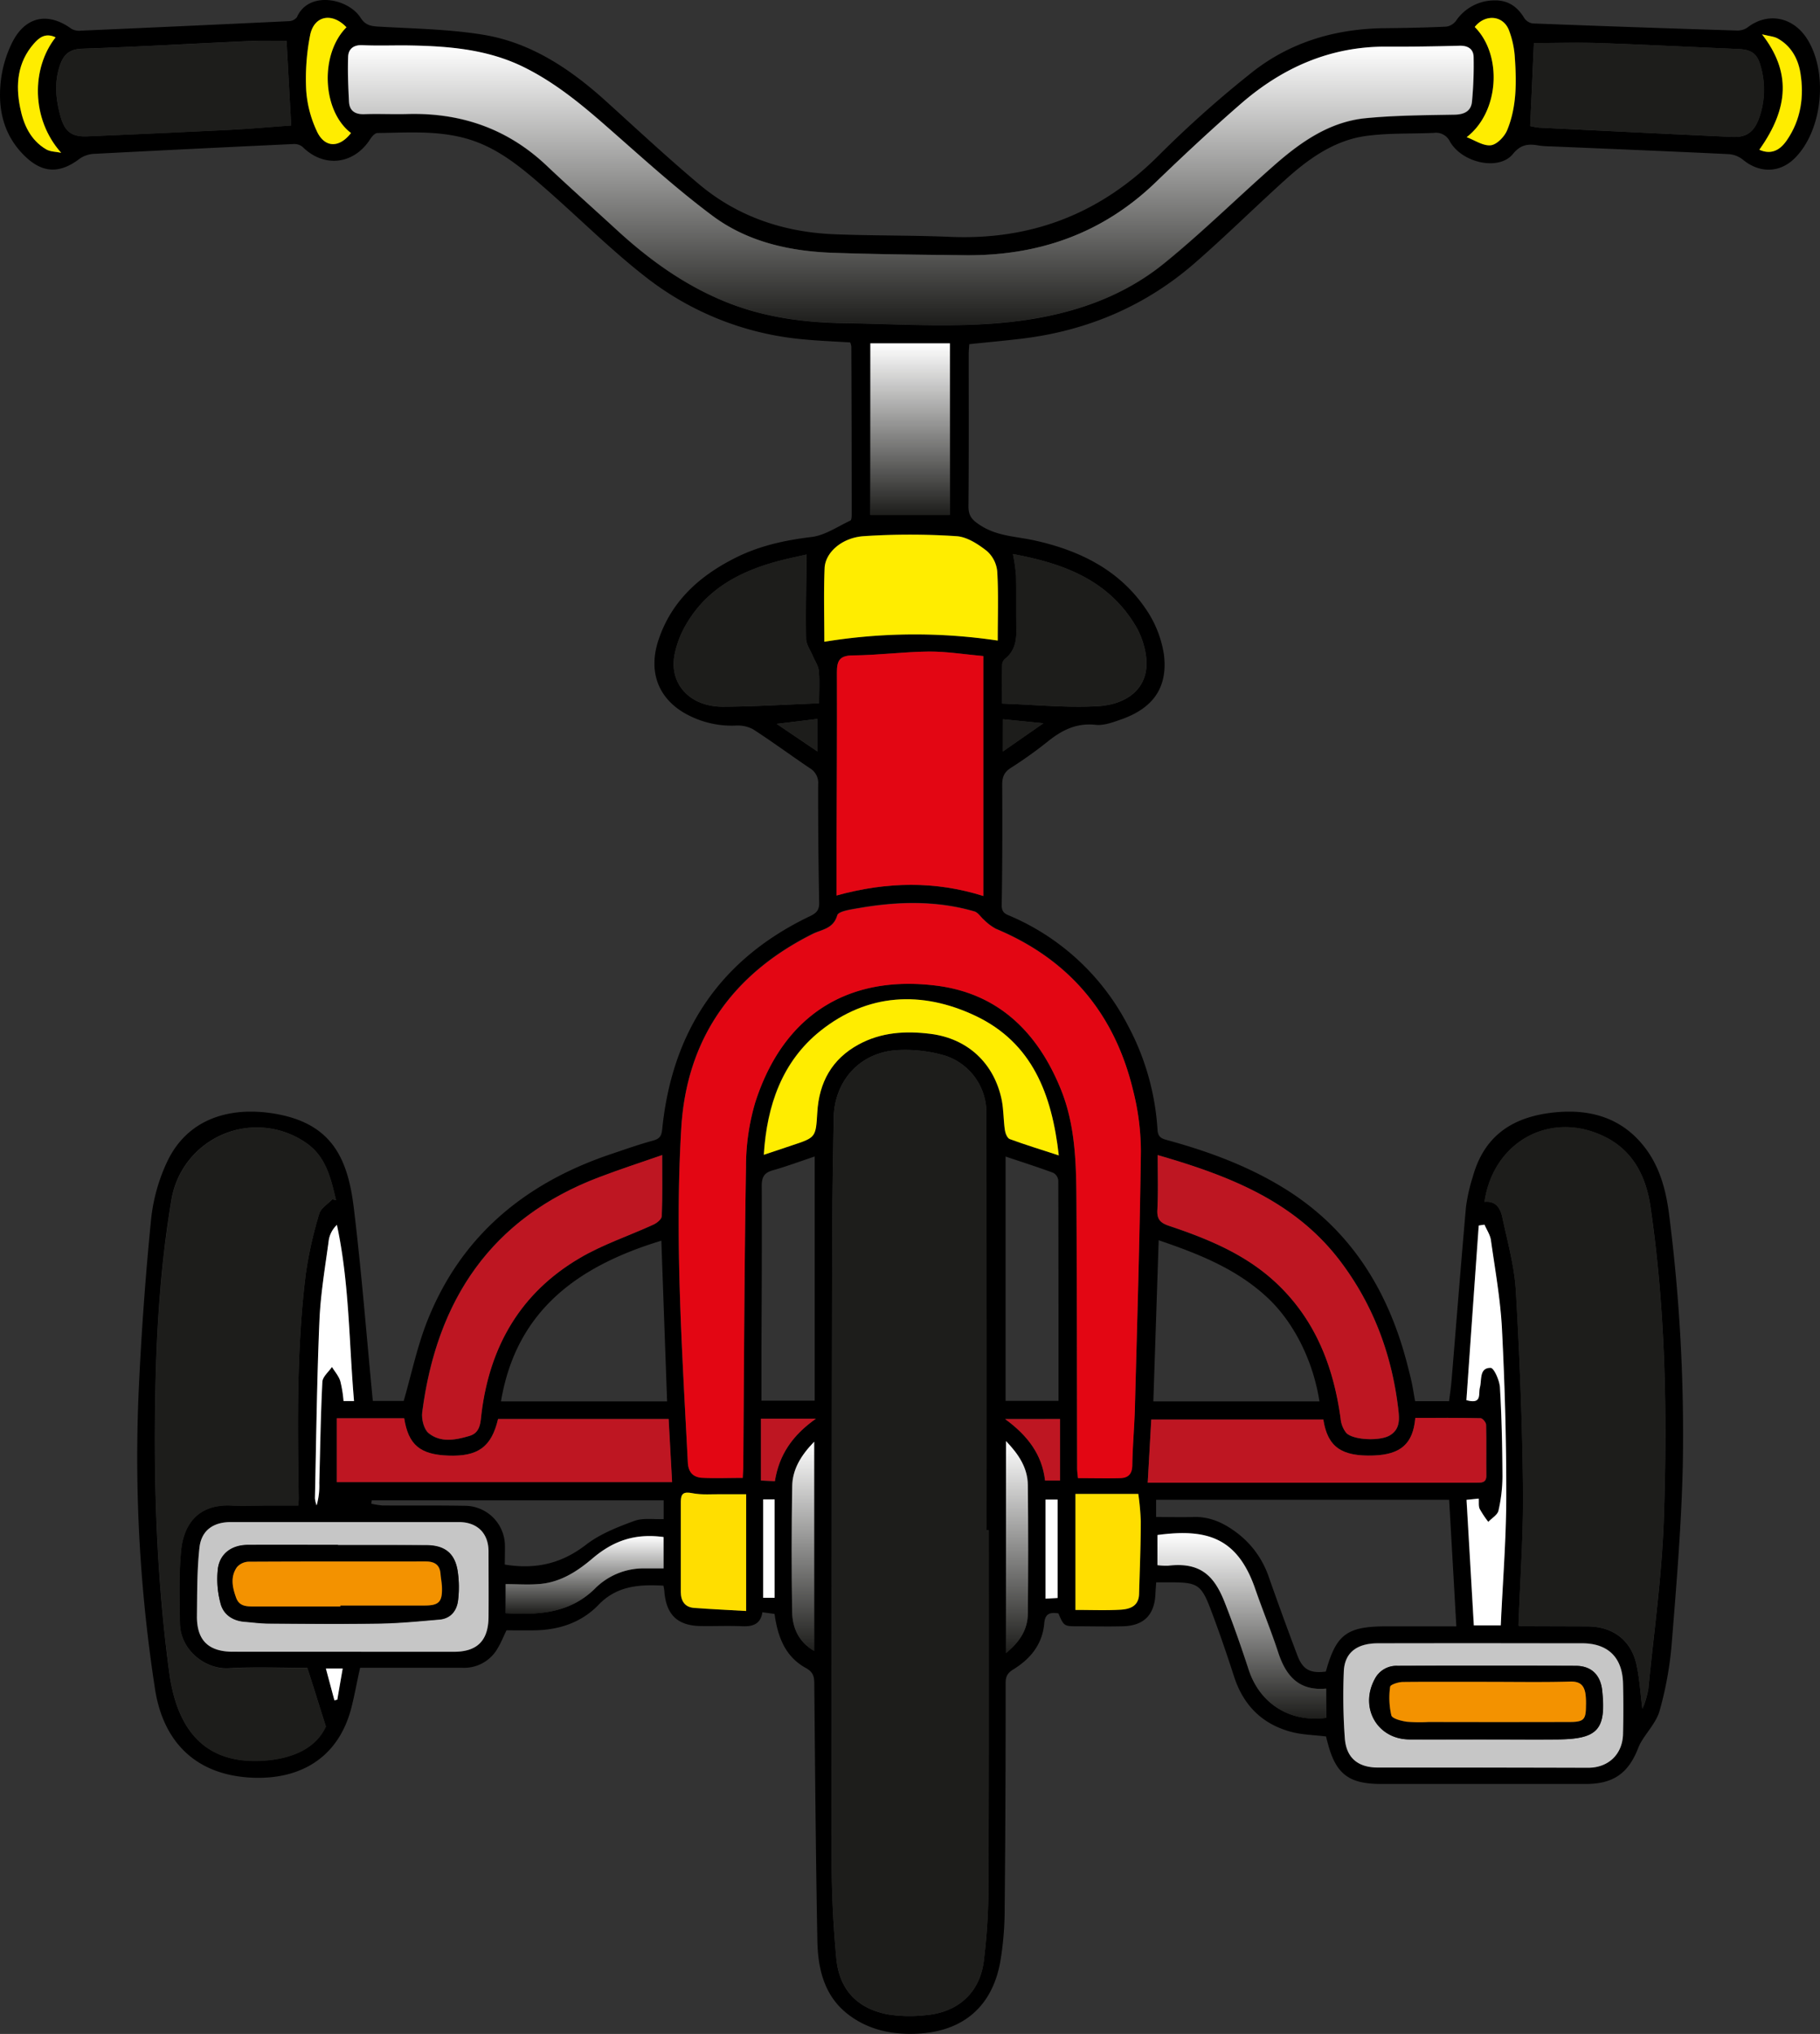 <svg xmlns="http://www.w3.org/2000/svg" xmlns:xlink="http://www.w3.org/1999/xlink" viewBox="0 0 589.03 658.05"><rect x="0" y="0" width="589.03" height="658.05" fill="#333333" stroke="none"/><defs><style>.cls-1{fill:#1d1d1b;}.cls-2{fill:url(#White_Black);}.cls-3{fill:#e30613;}.cls-4{fill:#be1622;}.cls-5{fill:#c6c6c6;}.cls-6{fill:#ffed00;}.cls-7{fill:url(#White_Black-2);}.cls-8{fill:url(#White_Black-3);}.cls-9{fill:#fff;}.cls-10{fill:#ffde00;}.cls-11{fill:url(#White_Black-4);}.cls-12{fill:url(#White_Black-5);}.cls-13{fill:url(#White_Black-6);}.cls-14{fill:#f39200;}</style><linearGradient id="White_Black" x1="294.8" y1="14.62" x2="294.8" y2="105.15" gradientUnits="userSpaceOnUse"><stop offset="0" stop-color="#fff"/><stop offset="1" stop-color="#1d1d1b"/></linearGradient><linearGradient id="White_Black-2" x1="294.55" y1="111.08" x2="294.55" y2="166.61" xlink:href="#White_Black"/><linearGradient id="White_Black-3" x1="401.88" y1="496.01" x2="401.88" y2="556.03" xlink:href="#White_Black"/><linearGradient id="White_Black-4" x1="189.2" y1="496.96" x2="189.2" y2="522.1" xlink:href="#White_Black"/><linearGradient id="White_Black-5" x1="259.86" y1="466.44" x2="259.86" y2="534.12" xlink:href="#White_Black"/><linearGradient id="White_Black-6" x1="329.17" y1="466.23" x2="329.17" y2="534.82" xlink:href="#White_Black"/></defs><g id="Layer_2" data-name="Layer 2"><g id="Layer_1-2" data-name="Layer 1"><path d="M429.17,561.8c-3.95-.49-7.62-.53-11.07-1.43-9.54-2.47-15.69-8.61-18.72-18-2.36-7.31-4.85-14.58-7.58-21.76-3-7.92-4.33-8.66-12.68-8.67-1.49,0-3,0-4.93,0-.08,1.32-.19,2.51-.24,3.7-.28,6.79-3.7,10.32-10.48,10.51-5.12.14-10.24,0-15.36,0-3.67,0-3.9-.24-5.56-4.16-2.52-.41-4.31-.07-4.58,3.13-.55,6.75-4.4,11.53-9.94,14.94-1.83,1.13-2.55,2.18-2.56,4.35,0,24.35-.07,48.7-.32,73a102,102,0,0,1-1.45,17.47c-2.66,14.35-12,22.29-26.59,23.07-8.18.43-15.94-1.12-22.57-6.19-7.72-5.91-9.78-14.56-10-23.59-.52-27.83-.75-55.67-1-83.5,0-2.29-.42-3.73-2.7-5-6.73-3.67-9.14-10.12-10.16-17.51l-3.93-.54c-.59,3.82-3.09,4.67-6.5,4.52-4.36-.2-8.74,0-13.11-.06-7.82,0-11.6-3.59-12.14-11.45a16.25,16.25,0,0,0-.29-1.62c-7.81-.41-15.06,0-21,6.21-5.52,5.7-12.69,8.11-20.6,8.24-3.11.05-6.23,0-9.19,0-1,2.07-1.73,3.93-2.74,5.61a12.48,12.48,0,0,1-11.41,6.52c-9.74,0-19.48,0-29.22,0h-4c-1,4.38-1.71,8.4-2.69,12.36C109.69,569.1,96.65,576,81,575.11c-17.45-1-28.18-11.29-30.85-28.79a490.5,490.5,0,0,1-5.27-96.16q1.26-27.8,4-55.51a58.09,58.09,0,0,1,5.24-18.84c6.66-14,20.31-17.72,34.06-15.61,19,2.93,24.32,14.26,26.3,30.4,2.53,20.74,4.14,41.59,6.18,62.65h10c2.5-8.67,4.3-17.33,7.47-25.46,10.9-27.88,31.82-45.08,59.73-54.44,4.47-1.5,8.92-3.09,13.47-4.32,2.21-.59,2.79-1.55,3-3.79,3.23-31.77,18.83-55,47.89-68.86,2.06-1,2.95-1.95,2.9-4.37q-.37-19.1-.33-38.21a5.48,5.48,0,0,0-2.64-5.23C256,244.42,250,240,243.72,235.94a10.5,10.5,0,0,0-5.58-1.19A30.76,30.76,0,0,1,221,230.39c-8.26-5.1-11.17-13.52-7.86-23.41,4.26-12.74,13.57-20.91,25.23-26.68,7.64-3.78,15.81-5.54,24.32-6.57,4.33-.53,8.4-3.37,12.52-5.3.39-.18.43-1.34.43-2q0-27.16-.11-54.32a6.71,6.71,0,0,0-.35-1.32c-5-.32-10.12-.51-15.18-1a96.59,96.59,0,0,1-51-20.15C197.91,81,187.88,71,177.31,61.7c-8-7-16-14-26.53-16.91-9.42-2.63-19.05-1.87-28.63-1.75-.79,0-1.77,1.1-2.3,1.93-5.3,8.31-15,9.43-21.94,2.54A4.21,4.21,0,0,0,95,46.6Q62.9,48.09,30.75,49.76a9.07,9.07,0,0,0-4.82,1.48c-6.6,5.06-12.23,4.91-18.16-1-7-7-8.66-15.78-7.36-25.17a37.78,37.78,0,0,1,3.38-11C8,5.35,15.41,3.71,23.15,9.34a5.11,5.11,0,0,0,3.06.58q33.66-1.47,67.3-3.07a3.41,3.41,0,0,0,2.59-1.3c3.79-8.63,16.6-6.12,20.62.22,1.52,2.38,3.27,2.69,5.8,2.84,11.3.66,22.72.81,33.86,2.63,15.42,2.52,28.09,11,39.56,21.34C206,41.68,216,51,226.38,59.72c12.55,10.49,27.44,15.42,43.68,16.07,12.46.5,24.95.31,37.42.84,26.23,1.12,48.47-7.41,67.19-26a355.31,355.31,0,0,1,30.7-27.36c12.38-9.72,27-14,42.82-14.15,6.61-.06,13.22-.19,19.83-.5a4.79,4.79,0,0,0,3.17-1.83A15.06,15.06,0,0,1,483.09.14c4.63-.25,7.82,1.75,10.17,5.61A4.05,4.05,0,0,0,496,7.58q33.12,1.28,66.23,2.3a5.62,5.62,0,0,0,3.35-1c6.36-4.9,14.34-3.57,19,3.28C591.79,22.94,590,42,580.93,51.11c-4.87,4.89-11.42,5-16.79.6a8.32,8.32,0,0,0-4.59-1.84c-19.19-.92-38.39-1.7-57.59-2.51a30.74,30.74,0,0,1-3.73-.25c-3.37-.59-5.92-.58-8.61,2.73-4.43,5.45-16.27,3-20.34-4A5,5,0,0,0,464,43c-7.34.32-14.77,0-22,1-10,1.4-18.2,7.15-25.58,13.76-10,9-19.6,18.51-29.76,27.36-16,13.93-34.82,21.88-55.89,24.44-5.56.67-11.14,1.17-17.07,1.79-.05.93-.18,2-.18,3.08,0,16.49.07,33-.08,49.45,0,3.2,1.31,4.45,3.92,6.13,5.4,3.48,11.41,3.52,17.27,4.8,14.49,3.16,27.44,9.41,36.06,22a35.49,35.49,0,0,1,6,14.93c1.34,10.72-3.53,17.39-13.79,21-2.67.93-5.63,2.06-8.3,1.77-6.26-.69-11,1.76-15.6,5.47a135,135,0,0,1-11.86,8.46c-2.2,1.41-2.8,3-2.78,5.53.06,13,.06,26-.17,38.95,0,2.51,1.42,2.86,3,3.54A76.93,76.93,0,0,1,365,331.7a82.1,82.1,0,0,1,9.62,33.81c.15,2.36,1.25,2.84,3.05,3.33,13.62,3.71,26.82,8.6,38.78,16.14,21.15,13.34,33.12,33.18,39.15,57,.49,1.92,1,3.85,1.39,5.78s.64,3.64,1,5.57h11c.27-2.28.62-4.57.81-6.88,1.54-18.61,3-37.23,4.64-55.83a56,56,0,0,1,2.19-9.79c3.75-13.67,13.23-19.57,26.44-20.93,11.2-1.14,21.35,1.5,28.81,10.76,5.34,6.64,7.37,14.56,8.38,22.8a560.75,560.75,0,0,1,4.37,80.24c-.42,19.54-2.08,39.07-3.63,58.57a114.85,114.85,0,0,1-3.87,21.19c-1,3.58-3.89,6.63-5.89,9.94a14.66,14.66,0,0,0-1.11,2.29c-3.17,8.1-8.1,11.48-16.85,11.48l-66.3,0c-10.47,0-14.66-3.23-17.27-13.24C429.48,563.18,429.32,562.45,429.17,561.8ZM320,495.09h-.73q0-67.41-.05-134.84a19.3,19.3,0,0,0-13.46-18.75,45.9,45.9,0,0,0-14.67-1.78c-12.37.37-21.07,9.62-21.27,22-.22,13.85-.48,27.71-.5,41.57q-.18,99.45-.16,198.9c0,10.46.54,20.95,1.5,31.37.94,10.08,6.65,16.18,16.5,18.13a45.72,45.72,0,0,0,12.21.3c10.4-.82,17.6-7,19-17.3a203.89,203.89,0,0,0,1.54-26.85C320.05,570.26,320,532.68,320,495.09ZM130.75,14.68c-4.49,0-9,.14-13.48,0-2.85-.12-4.5,1.23-4.59,3.74-.18,4.81,0,9.65.28,14.46.16,3,2,4.23,5,4.12,4.62-.17,9.24.08,13.86-.05,17.23-.48,32.33,4.66,45,16.6,7.54,7.1,15.29,14,22.92,21,10.73,9.84,22.44,18.19,36.1,23.52,12.1,4.71,24.73,6.31,37.65,6.5,19.2.28,38.41,1.76,57.56-.9,16.81-2.33,32.58-7.76,45.8-18.5,12.37-10,23.76-21.3,35.76-31.82,8.51-7.45,17.81-13.93,29.44-15.06,9.53-.92,19.16-1,28.76-1.13,3.12-.06,5.29-1.18,5.59-4.17A124.47,124.47,0,0,0,477,18.46c0-2.62-1.82-3.74-4.57-3.67-7.86.21-15.73.34-23.59.29-18.23-.1-33.75,6.8-47.23,18.54C392.16,41.8,383,50.32,374.05,59,356.76,75.65,336,82.82,312.27,82.57c-14.22-.16-28.45-.29-42.66-.78-14-.49-27.7-3.53-39-12-12.05-9-23.19-19.22-34.53-29.14C188,33.58,179.71,26.83,170,22,157.62,15.72,144.26,14.85,130.75,14.68ZM240.38,478.15c.07-1.62.16-2.61.16-3.6.26-32.33.35-64.66.89-97a73.19,73.19,0,0,1,3-20.91c9.22-28.67,30.46-41.28,58.56-37.77,19.94,2.48,32.74,15,40.23,33.25,4.9,11.95,5.07,24.54,5.15,37.12.16,28.59.15,57.17.22,85.76,0,.94.16,1.89.26,3.14,4.74,0,9.22.08,13.69,0,2.66-.07,3.86-1.43,3.9-4.3.1-6.11.67-12.2.84-18.3.73-27.69,1.58-55.38,1.94-83.07a81.46,81.46,0,0,0-2.56-19.92c-6-24.76-20.74-42.26-44.38-52.12a16.54,16.54,0,0,1-3.74-2.8c-1.1-.91-2-2.45-3.19-2.81-12.33-3.58-24.83-3.26-37.33-1.09-2.52.44-6.67,1-7.06,2.34-1.26,4.42-5,4.58-7.91,6-26,13-40.86,34-42.58,62.88-2.15,36,.28,72.08,2.12,108.1.16,3.32,1.81,4.88,4.76,5C231.59,478.31,235.81,478.15,240.38,478.15Zm291.16,74.68c.27-.63.5-1,.63-1.46a29.34,29.34,0,0,0,1.31-5c1.78-18.19,4.36-36.36,5-54.59,1.17-33.9.6-67.83-4.33-101.49-1.36-9.28-5.37-17.6-14.11-22.16-17.61-9.19-36.66.82-39.58,20.72,3.68-.4,5.16,2.12,5.77,5,1.67,7.88,3.9,15.77,4.37,23.74,1.25,21.27,2.08,42.59,2.32,63.9.16,14.78-.94,29.58-1.47,44.41a1.35,1.35,0,0,0,.58.23l21.71.07c8.22,0,14.18,4.47,15.91,12.43C530.64,543.14,530.9,547.87,531.54,552.83ZM107.54,388l1.19.27c-1.66-7-3.2-14.13-9.77-18.58a28,28,0,0,0-43.48,18.43c-3.46,20.56-4.81,41.32-5.21,62.12-.59,30.32.45,60.58,4.47,90.68,2.33,17.42,10.56,30.36,31.34,28.62,8.7-.73,16.12-3.91,19.37-11-2.21-7-4-12.84-6-18.94-8.25,0-16.87-.39-25.44.12-7.52.44-15.65-5.85-15.8-14.55-.13-7.85-.38-15.75.38-23.54.74-7.58,4.74-15.16,16.36-14.57,3.73.19,7.48,0,11.23,0H96.55c.06-1.2.13-1.82.12-2.44-.36-24.32-.71-48.65,2.35-72.85a130.49,130.49,0,0,1,4.32-19.15C103.86,390.89,106.1,389.57,107.54,388ZM318.25,212.26c-6-.53-11.77-1.49-17.56-1.45-8.2.07-16.39,1.19-24.59,1.25-4.24,0-5.25,1.56-5.24,5.43.07,19.08-.06,38.17-.12,57.25,0,4.83,0,9.66,0,15,16.3-4.5,31.94-4.75,47.51.16ZM469,485.23H374.17v5.57c4.22,0,8.19.1,12.16,0,5-.15,9.24,1.7,13.17,4.52A29.94,29.94,0,0,1,410.56,510q4.51,12.82,9.31,25.54c1.77,4.68,4.18,5.91,9.23,5.27,3.35-12.06,6.78-14.62,19.59-14.63h22.64C470.55,512.31,469.79,498.9,469,485.23ZM374.68,373.71c0,6.3.19,12-.08,17.76-.15,3.1,1,4.22,3.83,5.16,12.56,4.21,24.77,9.21,34.64,18.47,12.66,11.88,18.53,27,20.84,43.87a8.62,8.62,0,0,0,1.84,4.65c2.23,2.34,10.8,2.67,14,.83,3.65-2.12,3.15-5.75,2.76-9-2.1-17.37-8.08-33.31-18.64-47.31C419.13,388.65,397.8,380.38,374.68,373.71Zm-160.37,0c-7.28,2.54-13.88,4.68-20.37,7.14-35.11,13.29-52.66,39.92-57.32,76.11-.28,2.18.54,5.48,2.08,6.73,3.89,3.16,8.73,2.21,13.21.89,3.62-1.06,3.54-4.49,3.9-7.38,2.7-21.69,12.73-38.92,31.68-50.1,7.54-4.45,16-7.23,24-10.91,1.11-.51,2.61-1.78,2.65-2.74C214.43,387.08,214.31,380.72,214.31,373.69ZM92.74,13.24c-3.31,0-7.27-.15-11.23,0-18.3.82-36.59,1.89-54.9,2.51-4,.13-5.95,1.78-7.13,5.15-2,5.64-1.44,11.26.14,16.86,1.38,4.87,3.6,6.56,8.69,6.34q23.18-1,46.33-2.11c6.81-.35,13.6-1,19.6-1.4C93.73,31.26,93.23,22.28,92.74,13.24ZM495.22,40.78a20.56,20.56,0,0,0,3,.52q31.2,1.55,62.39,3c4.47.2,6.88-1.45,8.53-5.65a27.22,27.22,0,0,0,.67-17.22c-1.05-4.06-3-5.39-7.23-5.57-15.08-.63-30.15-1.41-45.23-1.93-7.06-.24-14.13,0-20.92,0C496.05,22.91,495.64,31.67,495.22,40.78ZM111.74,534.4h35.19c7.48,0,11.1-3.57,11.18-11.18.06-7.11,0-14.23,0-21.34,0-5.85-3.68-9.43-9.64-9.44q-36.87,0-73.75,0c-5.69,0-9.55,2.67-10.17,8.31-.8,7.27-.72,14.65-.81,22-.1,7.92,3.69,11.62,11.69,11.64C87.53,534.41,99.64,534.39,111.74,534.4Zm315.29-81c-2-12.95-8.16-25.41-16.68-33.43-10.07-9.48-22.56-14.35-35.35-18.71-.58,17.64-1.16,34.89-1.73,52.14Zm-211.13,0c-.63-17.6-1.25-34.83-1.86-52-26.62,8.1-46.94,22.3-51.9,52ZM371.45,479.7h93.12c4.5,0,9,0,13.48,0,1.62,0,3-.05,3-2.28-.05-5.49.07-11-.08-16.47,0-.75-1.14-2.1-1.77-2.11-7.07-.16-14.13-.1-21.14-.1-.72,8.37-4.71,11.84-13.47,12.16-10.51.37-14.91-2.82-16.3-11.63H372.6C372.21,466.24,371.85,472.66,371.45,479.7ZM109,458.87v20.65H217.49c-.38-6.83-.74-13.46-1.12-20.43h-55.2c-2.15,9.06-6.47,12.21-16.2,11.84-9.06-.34-12.83-3.5-14.18-12.06Zm371,113q17,0,34.05,0c6.51,0,11.07-4.38,11.22-10.9.14-5.48.15-11,0-16.46-.23-8.49-5-13-13.5-12.9q-3.93,0-7.86,0-29,0-58,0c-6.76,0-10.74,3-11,9.08a188.78,188.78,0,0,0,.33,21.67c.48,6.39,4.32,9.43,10.69,9.44Q462.94,571.88,480,571.86ZM266.79,207.63a182.11,182.11,0,0,1,56.12-.41c0-7.91.27-15.14-.16-22.34a10.07,10.07,0,0,0-3.36-6.64c-2.84-2.22-6.43-4.58-9.82-4.79a225.77,225.77,0,0,0-30.11,0c-7.11.52-12.38,5.37-12.58,10.35C266.55,191.65,266.79,199.5,266.79,207.63Zm-1.71,19.91c0-4.11.22-7.34-.09-10.53-.15-1.62-1.26-3.15-1.91-4.73-.78-1.88-2.17-3.76-2.2-5.65-.15-9.08.07-18.15.15-27.21-2.68.62-5.83,1.25-8.94,2.07-12.11,3.2-22.82,8.68-29.56,19.76a31.53,31.53,0,0,0-4.3,11c-1.52,9.26,5.24,16.39,15.61,16.4C244,228.62,254.18,227.94,265.08,227.54Zm59.25.09c10.66.36,20.87,1.43,31,.85,9.51-.55,17.18-6,15.51-16.69a26.49,26.49,0,0,0-3.16-9.07c-8.94-15.17-23.68-20.48-39.83-23.44a58.71,58.71,0,0,1,1,7c.14,5.73,0,11.48.1,17.22.09,3.79-.5,7.17-3.69,9.68a2.74,2.74,0,0,0-.9,1.88C324.28,219,324.33,222.94,324.33,227.63Zm18.34,146.18c-2.23-19.79-8.57-36.42-27-45.15-17.43-8.25-35-7.3-50.24,4.9-12.31,9.84-17.27,23.95-18.27,40.05l9.12-3.05c7.76-2.56,7.69-2.56,8.19-10.73.59-9.6,4.66-17.14,13.33-21.88,7.33-4,15.27-4.44,23.25-3.47,12.15,1.46,20.72,9.57,23.13,21.5.63,3.15.56,6.45,1,9.64.15,1.05.77,2.6,1.56,2.9C331.77,370.36,336.85,371.91,342.67,373.81Zm-61-262.73v55.53h25.75V111.08Zm43.78,342.14h17.13c0-23.94,0-47.62-.07-71.3a3.23,3.23,0,0,0-1.61-2.47c-5.09-1.88-10.26-3.53-15.45-5.27Zm-79-.06h17.22v-79c-4.69,1.57-9.1,3.21-13.62,4.49-2.79.79-3.54,2.28-3.52,5.09.08,16.47,0,32.95-.08,49.43C246.43,439.75,246.44,446.34,246.44,453.16Zm128.15,53.22a20.82,20.82,0,0,0,3.5.18c10.72-1.32,15,3.57,18.26,11.71,2.88,7.25,5.43,14.64,7.86,22.06,3.56,10.87,13.29,17,25,15.45v-9.46c-8.82.82-13-4.11-15.48-11.64-2.27-7-5.07-13.74-7.46-20.66-5.82-16.85-16-19.49-31.63-17.4Zm-211.22-.19c10.3,1.69,18.58-.47,26.34-6.46,4.49-3.46,10.12-5.66,15.53-7.65,2.86-1.06,6.33-.46,9.54-.61v-6.06h-94.5l-.11,1.08a23.66,23.66,0,0,0,3.6.58c9,.06,18-.05,27,.11a13,13,0,0,1,12.62,12.34C163.47,501.72,163.37,503.94,163.37,506.19ZM474.59,453c5.21,1.42,3.79-2,4.33-4.12.62-2.44-.25-6.33,3.47-6.28,1.08,0,2.88,4.05,3,6.31.57,9.58.77,19.18.82,28.77a50.6,50.6,0,0,1-1.29,11.09c-.31,1.39-2.16,2.44-3.3,3.65a32.36,32.36,0,0,1-2.78-4.19c-.43-.9-.22-2.1-.31-3.34l-3.95.4c.8,13.7,1.58,27.19,2.36,40.62h8.71c.64-14.15,1.75-28.08,1.78-42,0-17.94-.48-35.9-1.39-53.82-.49-9.65-2.23-19.24-3.58-28.83-.25-1.75-1.37-3.37-2.08-5l-1.86.28C477.23,415.27,475.92,434,474.59,453Zm-233.11,68.2V483.44c-2.55,0-5.15,0-7.75,0-3.24-.05-6.56.28-9.69-.34-2.82-.56-3.71.14-3.71,2.78,0,9.73,0,19.46,0,29.2,0,2.83,1.24,4.91,4.3,5.14C230.05,520.62,235.48,520.86,241.48,521.21Zm106.58-.34c5.29,0,9.9.19,14.48-.07,3.07-.17,6-1.12,6.11-5.1.22-7.84.52-15.68.56-23.52a84.11,84.11,0,0,0-.81-8.84H348.06Zm-184.41-8.35v9.4c10.64.62,20.63.05,28.75-7.82a22.18,22.18,0,0,1,16.11-6.68c2.06,0,4.11,0,6.24,0V497.28c-8.89-1.18-15.93.91-23,6.92-4.92,4.19-10.24,7.62-16.8,8.25C171.28,512.81,167.54,512.52,163.65,512.52Zm-49.07-59.23c-1.66-19.24-1.5-38.22-5.51-57a8.87,8.87,0,0,0-2.59,4.68c-1.17,8.73-2.68,17.47-3.06,26.25-.82,19.16-1,38.35-1.46,57.53a9.16,9.16,0,0,0,.55,2.3,23.09,23.09,0,0,0,.86-7.21c.26-10.93.41-21.86,1-32.78.08-1.65,2-3.2,3.1-4.8.93,1.51,2.18,2.92,2.7,4.57a39.36,39.36,0,0,1,1.05,6.46Zm148.93,13.15c-4.31,4.43-7.08,9-7.16,14.56-.18,13.48-.21,27,0,40.45.1,5,1.92,9.64,7.12,12.67Zm62.07,68.38c4.7-3.8,7-7.83,7.08-12.81q.19-20.77,0-41.56c-.06-5.45-2.81-9.8-7.07-14.22ZM474.67,44.38c2.62,1,5.35,2.88,7.84,2.62,2-.22,4.44-2.78,5.3-4.87,3.06-7.39,3.05-15.31,2.51-23.16a29.92,29.92,0,0,0-2-9.38c-2-4.75-7.74-5-11-.86C486.33,17.79,485.27,36.25,474.67,44.38ZM112.13,8.83c-4.55-4.87-10.42-3.9-11.75,2.49a72.78,72.78,0,0,0-1.27,18.11,37,37,0,0,0,3.34,12.81c2.47,5.62,7.3,5.75,11.15.8C104.22,35.9,103.44,17.53,112.13,8.83ZM18,12.08c-3.3-1.55-5.34.07-7.07,2.06C5.66,20.19,5,27.38,6.52,34.83c1.09,5.46,3.33,10.49,8.4,13.48,1.37.81,3.24.77,4.88,1.12C10,38.48,10.15,22,18,12.08ZM569.39,48.45c3.51,1.56,6.46.51,9-3.13,4.53-6.62,5.6-14.1,4.34-21.77-.75-4.57-3-8.75-7.41-11.14-1.19-.64-2.69-.72-5-1.3C579.59,23.09,579.09,34.82,569.39,48.45ZM343.08,459.1H325.3c7.39,5.38,12,11.59,12.92,19.88h4.86Zm-92.29,20.11c1.34-8.49,5.66-14.85,13.27-20.2H246.27v20Zm87.59,6v32l3.9-.22v-31.8ZM247,485.1v31.84h3.7V485.1Zm17.53-242V232.6l-13.16,1.6Zm60.06,0L337.68,234l-13.07-1.3ZM105.47,539.82c1,3.76,1.88,7,2.76,10.3l.93-.22c.57-3.29,1.14-6.58,1.75-10.08Z"/><path class="cls-1" d="M320,495.09c0,37.59.09,75.17-.07,112.75a203.89,203.89,0,0,1-1.54,26.85c-1.42,10.35-8.62,16.48-19,17.3a45.72,45.72,0,0,1-12.21-.3c-9.85-2-15.56-8.05-16.5-18.13-1-10.42-1.49-20.91-1.5-31.37q-.11-99.45.16-198.9c0-13.86.28-27.72.5-41.57.2-12.38,8.9-21.63,21.27-22a45.9,45.9,0,0,1,14.67,1.78,19.3,19.3,0,0,1,13.46,18.75q.13,67.42.05,134.84Z"/><path class="cls-2" d="M130.75,14.68c13.51.17,26.87,1,39.28,7.28,9.68,4.87,17.93,11.62,26,18.7,11.34,9.92,22.48,20.15,34.53,29.14,11.33,8.46,25,11.5,39,12,14.21.49,28.44.62,42.66.78,23.68.25,44.49-6.92,61.78-23.59,9-8.66,18.11-17.18,27.52-25.36,13.48-11.74,29-18.64,47.23-18.54,7.86.05,15.73-.08,23.59-.29,2.75-.07,4.52,1.05,4.57,3.67a124.47,124.47,0,0,1-.52,14.45c-.3,3-2.47,4.11-5.59,4.17-9.6.18-19.23.21-28.76,1.13-11.63,1.13-20.93,7.61-29.44,15.06-12,10.52-23.39,21.77-35.76,31.82-13.22,10.74-29,16.17-45.8,18.5-19.15,2.66-38.36,1.18-57.56.9-12.92-.19-25.55-1.79-37.65-6.5-13.66-5.33-25.37-13.68-36.1-23.52-7.63-7-15.38-13.87-22.92-21-12.67-11.94-27.77-17.08-45-16.6-4.62.13-9.24-.12-13.86.05-3.07.11-4.88-1.09-5-4.12-.25-4.81-.46-9.65-.28-14.46.09-2.51,1.74-3.86,4.59-3.74C121.76,14.82,126.26,14.68,130.75,14.68Z"/><path class="cls-3" d="M240.38,478.15c-4.57,0-8.79.16-13,0-2.95-.15-4.6-1.71-4.76-5-1.84-36-4.27-72.06-2.12-108.1,1.72-28.92,16.55-49.9,42.58-62.88,2.9-1.45,6.65-1.61,7.91-6,.39-1.35,4.54-1.9,7.06-2.34,12.5-2.17,25-2.49,37.33,1.09,1.23.36,2.09,1.9,3.19,2.81a16.54,16.54,0,0,0,3.74,2.8c23.64,9.86,38.4,27.36,44.38,52.12a81.46,81.46,0,0,1,2.56,19.92c-.36,27.69-1.21,55.38-1.94,83.07-.17,6.1-.74,12.19-.84,18.3,0,2.87-1.24,4.23-3.9,4.3-4.47.11-8.95,0-13.69,0-.1-1.25-.26-2.2-.26-3.14-.07-28.59-.06-57.17-.22-85.76-.08-12.58-.25-25.17-5.15-37.12C335.76,333.85,323,321.37,303,318.89c-28.1-3.51-49.34,9.1-58.56,37.77a73.19,73.19,0,0,0-3,20.91c-.54,32.32-.63,64.65-.89,97C240.54,475.54,240.45,476.53,240.38,478.15Z"/><path class="cls-1" d="M531.54,552.83c-.64-5-.9-9.69-1.9-14.25-1.73-8-7.69-12.4-15.91-12.43L492,526.08a1.35,1.35,0,0,1-.58-.23c.53-14.83,1.63-29.63,1.47-44.41-.24-21.31-1.07-42.63-2.32-63.9-.47-8-2.7-15.86-4.37-23.74-.61-2.86-2.09-5.38-5.77-5,2.92-19.9,22-29.91,39.58-20.72,8.74,4.56,12.75,12.88,14.11,22.16,4.93,33.66,5.5,67.59,4.33,101.49-.63,18.23-3.21,36.4-5,54.59a29.34,29.34,0,0,1-1.31,5C532,551.8,531.81,552.2,531.54,552.83Z"/><path class="cls-1" d="M107.54,388c-1.44,1.55-3.68,2.87-4.2,4.68A130.49,130.49,0,0,0,99,411.85c-3.06,24.2-2.71,48.53-2.35,72.85,0,.62-.06,1.24-.12,2.44H86.23c-3.75,0-7.5.16-11.23,0-11.62-.59-15.62,7-16.36,14.57-.76,7.79-.51,15.69-.38,23.54.15,8.7,8.28,15,15.8,14.55,8.57-.51,17.19-.12,25.44-.12,1.92,6.1,3.74,11.9,6,18.94-3.25,7.06-10.67,10.24-19.37,11-20.78,1.74-29-11.2-31.34-28.62-4-30.1-5.06-60.36-4.47-90.68.4-20.8,1.75-41.56,5.21-62.12A28,28,0,0,1,99,369.71c6.57,4.45,8.11,11.56,9.77,18.58Z"/><path class="cls-3" d="M318.25,212.26v77.62c-15.57-4.91-31.21-4.66-47.51-.16,0-5.32,0-10.15,0-15,.06-19.08.19-38.17.12-57.25,0-3.87,1-5.4,5.24-5.43,8.2-.06,16.39-1.18,24.59-1.25C306.48,210.77,312.28,211.73,318.25,212.26Z"/><path class="cls-4" d="M374.68,373.71c23.12,6.67,44.45,14.94,59.15,34.41,10.56,14,16.54,29.94,18.64,47.31.39,3.27.89,6.9-2.76,9-3.16,1.84-11.73,1.51-14-.83a8.62,8.62,0,0,1-1.84-4.65c-2.31-16.85-8.18-32-20.84-43.87-9.87-9.26-22.08-14.26-34.64-18.47-2.8-.94-4-2.06-3.83-5.16C374.87,385.75,374.68,380,374.68,373.71Z"/><path class="cls-4" d="M214.31,373.69c0,7,.12,13.39-.12,19.74,0,1-1.54,2.23-2.65,2.74-8,3.68-16.51,6.46-24,10.91-19,11.18-29,28.41-31.68,50.1-.36,2.89-.28,6.32-3.9,7.38-4.48,1.32-9.32,2.27-13.21-.89-1.54-1.25-2.36-4.55-2.08-6.73,4.66-36.19,22.21-62.82,57.32-76.11C200.43,378.37,207,376.23,214.31,373.69Z"/><path class="cls-1" d="M92.74,13.24c.49,9,1,18,1.5,27.38-6,.43-12.79,1.05-19.6,1.4q-23.16,1.17-46.33,2.11c-5.09.22-7.31-1.47-8.69-6.34-1.58-5.6-2.13-11.22-.14-16.86,1.18-3.37,3.13-5,7.13-5.15,18.31-.62,36.6-1.69,54.9-2.51C85.47,13.09,89.43,13.24,92.74,13.24Z"/><path class="cls-1" d="M495.22,40.78c.42-9.11.83-17.87,1.25-26.86,6.79,0,13.86-.2,20.92,0,15.08.52,30.15,1.3,45.23,1.93,4.27.18,6.18,1.51,7.23,5.57a27.22,27.22,0,0,1-.67,17.22c-1.65,4.2-4.06,5.85-8.53,5.65q-31.2-1.45-62.39-3A20.56,20.56,0,0,1,495.22,40.78Z"/><path class="cls-5" d="M111.74,534.39q-18.15,0-36.31,0c-8,0-11.79-3.72-11.69-11.64.09-7.34,0-14.72.81-22,.62-5.64,4.48-8.31,10.17-8.31q36.89,0,73.75,0c6,0,9.6,3.59,9.64,9.44,0,7.11.06,14.23,0,21.34-.08,7.61-3.7,11.18-11.18,11.18Zm-2.35-34.5h0c-9.73,0-19.47,0-29.2,0-5,0-8.92,2.65-9.65,7.58a30,30,0,0,0,.82,11.26c.89,3.62,3.86,5.66,7.75,6,2.6.2,5.21.57,7.82.58,12,.06,24,.16,35.94,0,6.47-.11,12.93-.75,19.38-1.3,3.65-.32,5.58-2.86,6-6.17a35.12,35.12,0,0,0-.1-9.33c-.87-5.91-4.16-8.5-10.29-8.53C128.36,499.85,118.88,499.89,109.39,499.89Z"/><path class="cls-4" d="M371.45,479.7c.4-7,.76-13.46,1.15-20.43h55.68c1.39,8.81,5.79,12,16.3,11.63,8.76-.32,12.75-3.79,13.47-12.16,7,0,14.07-.06,21.14.1.63,0,1.75,1.36,1.77,2.11.15,5.49,0,11,.08,16.47,0,2.23-1.37,2.28-3,2.28-4.49,0-9,0-13.48,0H371.45Z"/><path class="cls-4" d="M109,458.87h21.83c1.35,8.56,5.12,11.72,14.18,12.06,9.73.37,14.05-2.78,16.2-11.84h55.2c.38,7,.74,13.6,1.12,20.43H109Z"/><path class="cls-5" d="M480,571.86q-17,0-34.06,0c-6.37,0-10.21-3.05-10.69-9.44a188.78,188.78,0,0,1-.33-21.67c.26-6.07,4.24-9.06,11-9.08q29-.06,58,0,3.93,0,7.86,0c8.47-.09,13.27,4.41,13.5,12.9.14,5.48.13,11,0,16.46-.15,6.52-4.71,10.88-11.22,10.9Q497,571.88,480,571.86Zm1.6-9.1c7.61,0,15.23.08,22.84,0,12.73-.17,15.43-3.24,14.12-15.81-.53-5-3.45-8-8.6-8q-28.83-.13-57.67,0a7.87,7.87,0,0,0-7.33,4.27c-5,9.26.79,19.46,11.17,19.54C464.58,562.81,473.07,562.75,481.56,562.76Z"/><path class="cls-6" d="M266.79,207.63c0-8.13-.24-16,.09-23.8.2-5,5.47-9.83,12.58-10.35a225.77,225.77,0,0,1,30.11,0c3.39.21,7,2.57,9.82,4.79a10.07,10.07,0,0,1,3.36,6.64c.43,7.2.16,14.43.16,22.34A182.11,182.11,0,0,0,266.79,207.63Z"/><path class="cls-1" d="M265.08,227.54c-10.9.4-21.07,1.08-31.24,1.07-10.37,0-17.13-7.14-15.61-16.4a31.53,31.53,0,0,1,4.3-11c6.74-11.08,17.45-16.56,29.56-19.76,3.11-.82,6.26-1.45,8.94-2.07-.08,9.06-.3,18.13-.15,27.21,0,1.89,1.42,3.77,2.2,5.65.65,1.58,1.76,3.11,1.91,4.73C265.3,220.2,265.08,223.43,265.08,227.54Z"/><path class="cls-1" d="M324.33,227.63c0-4.69-.05-8.65,0-12.61a2.74,2.74,0,0,1,.9-1.88c3.19-2.51,3.78-5.89,3.69-9.68-.14-5.74,0-11.49-.1-17.22a58.71,58.71,0,0,0-1-7c16.15,3,30.89,8.27,39.83,23.44a26.49,26.49,0,0,1,3.16,9.07c1.67,10.69-6,16.14-15.51,16.69C345.2,229.06,335,228,324.33,227.63Z"/><path class="cls-6" d="M342.67,373.81c-5.82-1.9-10.9-3.45-15.88-5.29-.79-.3-1.41-1.85-1.56-2.9-.47-3.19-.4-6.49-1-9.64-2.41-11.93-11-20-23.13-21.5-8-1-15.92-.55-23.25,3.47-8.67,4.74-12.74,12.28-13.33,21.88-.5,8.17-.43,8.17-8.19,10.73l-9.12,3.05c1-16.1,6-30.21,18.27-40.05,15.27-12.2,32.81-13.15,50.24-4.9C334.1,337.39,340.44,354,342.67,373.81Z"/><path class="cls-7" d="M281.68,111.08h25.75v55.53H281.68Z"/><path class="cls-8" d="M374.59,506.38v-9.76c15.67-2.09,25.81.55,31.63,17.4,2.39,6.92,5.19,13.7,7.46,20.66,2.46,7.53,6.66,12.46,15.48,11.64v9.46c-11.66,1.6-21.39-4.58-25-15.45-2.43-7.42-5-14.81-7.86-22.06-3.25-8.14-7.54-13-18.26-11.71A20.82,20.82,0,0,1,374.59,506.38Z"/><path class="cls-9" d="M474.59,453c1.33-19,2.64-37.74,4-56.51l1.86-.28c.71,1.67,1.83,3.29,2.08,5,1.35,9.59,3.09,19.18,3.58,28.83.91,17.92,1.42,35.88,1.39,53.82,0,13.93-1.14,27.86-1.78,42H477c-.78-13.43-1.56-26.92-2.36-40.62l3.95-.4c.09,1.24-.12,2.44.31,3.34a32.36,32.36,0,0,0,2.78,4.19c1.14-1.21,3-2.26,3.3-3.65a50.6,50.6,0,0,0,1.29-11.09c-.05-9.59-.25-19.19-.82-28.77-.14-2.26-1.94-6.3-3-6.31-3.72-.05-2.85,3.84-3.47,6.28C478.38,451,479.8,454.43,474.59,453Z"/><path class="cls-10" d="M241.48,521.21c-6-.35-11.43-.59-16.84-1-3.06-.23-4.29-2.31-4.3-5.14,0-9.74,0-19.47,0-29.2,0-2.64.89-3.34,3.71-2.78,3.13.62,6.45.29,9.69.34,2.6,0,5.2,0,7.75,0Z"/><path class="cls-10" d="M348.06,520.87V483.34H368.4a84.11,84.11,0,0,1,.81,8.84c0,7.84-.34,15.68-.56,23.52-.1,4-3,4.93-6.11,5.1C358,521.06,353.35,520.87,348.06,520.87Z"/><path class="cls-11" d="M163.65,512.52c3.89,0,7.63.29,11.31-.07,6.56-.63,11.88-4.06,16.8-8.25,7.06-6,14.1-8.1,23-6.92v10.15c-2.13,0-4.18,0-6.24,0a22.18,22.18,0,0,0-16.11,6.68c-8.12,7.87-18.11,8.44-28.75,7.82Z"/><path class="cls-9" d="M114.58,453.29h-3.4a39.36,39.36,0,0,0-1.05-6.46c-.52-1.65-1.77-3.06-2.7-4.57-1.08,1.6-3,3.15-3.1,4.8-.55,10.92-.7,21.85-1,32.78a23.09,23.09,0,0,1-.86,7.21,9.16,9.16,0,0,1-.55-2.3c.42-19.18.64-38.37,1.46-57.53.38-8.78,1.89-17.52,3.06-26.25a8.87,8.87,0,0,1,2.59-4.68C113.08,415.07,112.92,434.05,114.58,453.29Z"/><path class="cls-12" d="M263.51,466.44v67.68c-5.2-3-7-7.62-7.12-12.67-.25-13.48-.22-27,0-40.45C256.43,475.43,259.2,470.87,263.51,466.44Z"/><path class="cls-13" d="M325.58,534.82V466.23c4.26,4.42,7,8.77,7.07,14.22q.23,20.78,0,41.56C332.61,527,330.28,531,325.58,534.82Z"/><path class="cls-6" d="M474.67,44.38c10.6-8.13,11.66-26.59,2.61-35.65,3.28-4.18,9-3.89,11,.86a29.92,29.92,0,0,1,2,9.38c.54,7.85.55,15.77-2.51,23.16-.86,2.09-3.34,4.65-5.3,4.87C480,47.26,477.29,45.35,474.67,44.38Z"/><path class="cls-6" d="M112.13,8.83c-8.69,8.7-7.91,27.07,1.47,34.21-3.85,5-8.68,4.82-11.15-.8a37,37,0,0,1-3.34-12.81,72.78,72.78,0,0,1,1.27-18.11C101.71,4.93,107.58,4,112.13,8.83Z"/><path class="cls-6" d="M18,12.08C10.15,22,10,38.48,19.8,49.43c-1.64-.35-3.51-.31-4.88-1.12-5.07-3-7.31-8-8.4-13.48C5,27.38,5.66,20.19,10.94,14.14,12.67,12.15,14.71,10.53,18,12.08Z"/><path class="cls-6" d="M569.39,48.45c9.7-13.63,10.2-25.36.87-37.34,2.32.58,3.82.66,5,1.3,4.37,2.39,6.66,6.57,7.41,11.14,1.26,7.67.19,15.15-4.34,21.77C575.85,49,572.9,50,569.39,48.45Z"/><path class="cls-4" d="M343.08,459.1V479h-4.86c-.94-8.29-5.53-14.5-12.92-19.88Z"/><path class="cls-4" d="M250.79,479.21l-4.52-.23V459h17.79C256.45,464.36,252.13,470.72,250.79,479.21Z"/><path class="cls-9" d="M338.38,485.16h3.9V517l-3.9.22Z"/><path class="cls-9" d="M247,485.1h3.7v31.84H247Z"/><path class="cls-1" d="M264.55,243.13l-13.16-8.93,13.16-1.6Z"/><path class="cls-1" d="M324.61,243.12V232.71l13.07,1.3Z"/><path class="cls-9" d="M105.47,539.82h5.44c-.61,3.5-1.18,6.79-1.75,10.08l-.93.22C107.35,546.85,106.48,543.58,105.47,539.82Z"/><path d="M109.39,499.89c9.49,0,19,0,28.46,0,6.13,0,9.42,2.62,10.29,8.53a35.12,35.12,0,0,1,.1,9.33c-.41,3.31-2.34,5.85-6,6.17-6.45.55-12.91,1.19-19.38,1.3-12,.21-24,.11-35.94,0-2.61,0-5.22-.38-7.82-.58-3.89-.32-6.86-2.36-7.75-6a30,30,0,0,1-.82-11.26c.73-4.93,4.61-7.55,9.65-7.58,9.73-.05,19.47,0,29.2,0Zm.78,19.85v-.34c9.11,0,18.23,0,27.34,0,4.58,0,5.69-1.18,5.56-5.8,0-1.49-.36-3-.47-4.45-.22-3-2-4-4.8-4-19.1,0-38.2,0-57.3.08A5.25,5.25,0,0,0,76.72,507c-2.18,3.16-1.47,6.64-.22,10,1.06,2.86,3.61,2.7,6,2.71C91.7,519.76,100.94,519.74,110.17,519.74Z"/><path d="M481.56,562.76c-8.49,0-17,0-25.47,0-10.38-.08-16.18-10.28-11.17-19.54a7.87,7.87,0,0,1,7.33-4.27q28.85-.1,57.67,0c5.15,0,8.07,3,8.6,8,1.31,12.57-1.39,15.64-14.12,15.81C496.79,562.84,489.17,562.76,481.56,562.76Zm-.25-18.62c-9.11,0-18.21-.07-27.31.07-1.44,0-4,.86-4.09,1.54a25.4,25.4,0,0,0,.39,9.25c.29,1.08,3.15,1.79,4.94,2.06a49.25,49.25,0,0,0,7.09.09q22.83,0,45.65,0c4.57,0,5.27-.75,5.3-5.19a24.44,24.44,0,0,0-.13-3.73c-.4-2.78-1.6-4.24-4.9-4.15C499.27,544.3,490.29,544.13,481.31,544.14Z"/><path class="cls-14" d="M110.17,519.74c-9.23,0-18.47,0-27.71,0-2.35,0-4.9.15-6-2.71-1.25-3.37-2-6.85.22-10a5.25,5.25,0,0,1,3.78-1.76c19.1-.11,38.2-.06,57.3-.08,2.75,0,4.58,1,4.8,4,.11,1.49.43,3,.47,4.45.13,4.62-1,5.79-5.56,5.8-9.11,0-18.23,0-27.34,0Z"/><path class="cls-14" d="M481.31,544.13c9,0,18,.17,26.94-.09,3.3-.09,4.5,1.37,4.9,4.15a24.44,24.44,0,0,1,.13,3.73c0,4.44-.73,5.18-5.3,5.19q-22.83.06-45.65,0a49.25,49.25,0,0,1-7.09-.09c-1.79-.27-4.65-1-4.94-2.06a25.4,25.4,0,0,1-.39-9.25c.07-.68,2.65-1.52,4.09-1.54C463.1,544.07,472.2,544.14,481.31,544.13Z"/></g></g></svg>